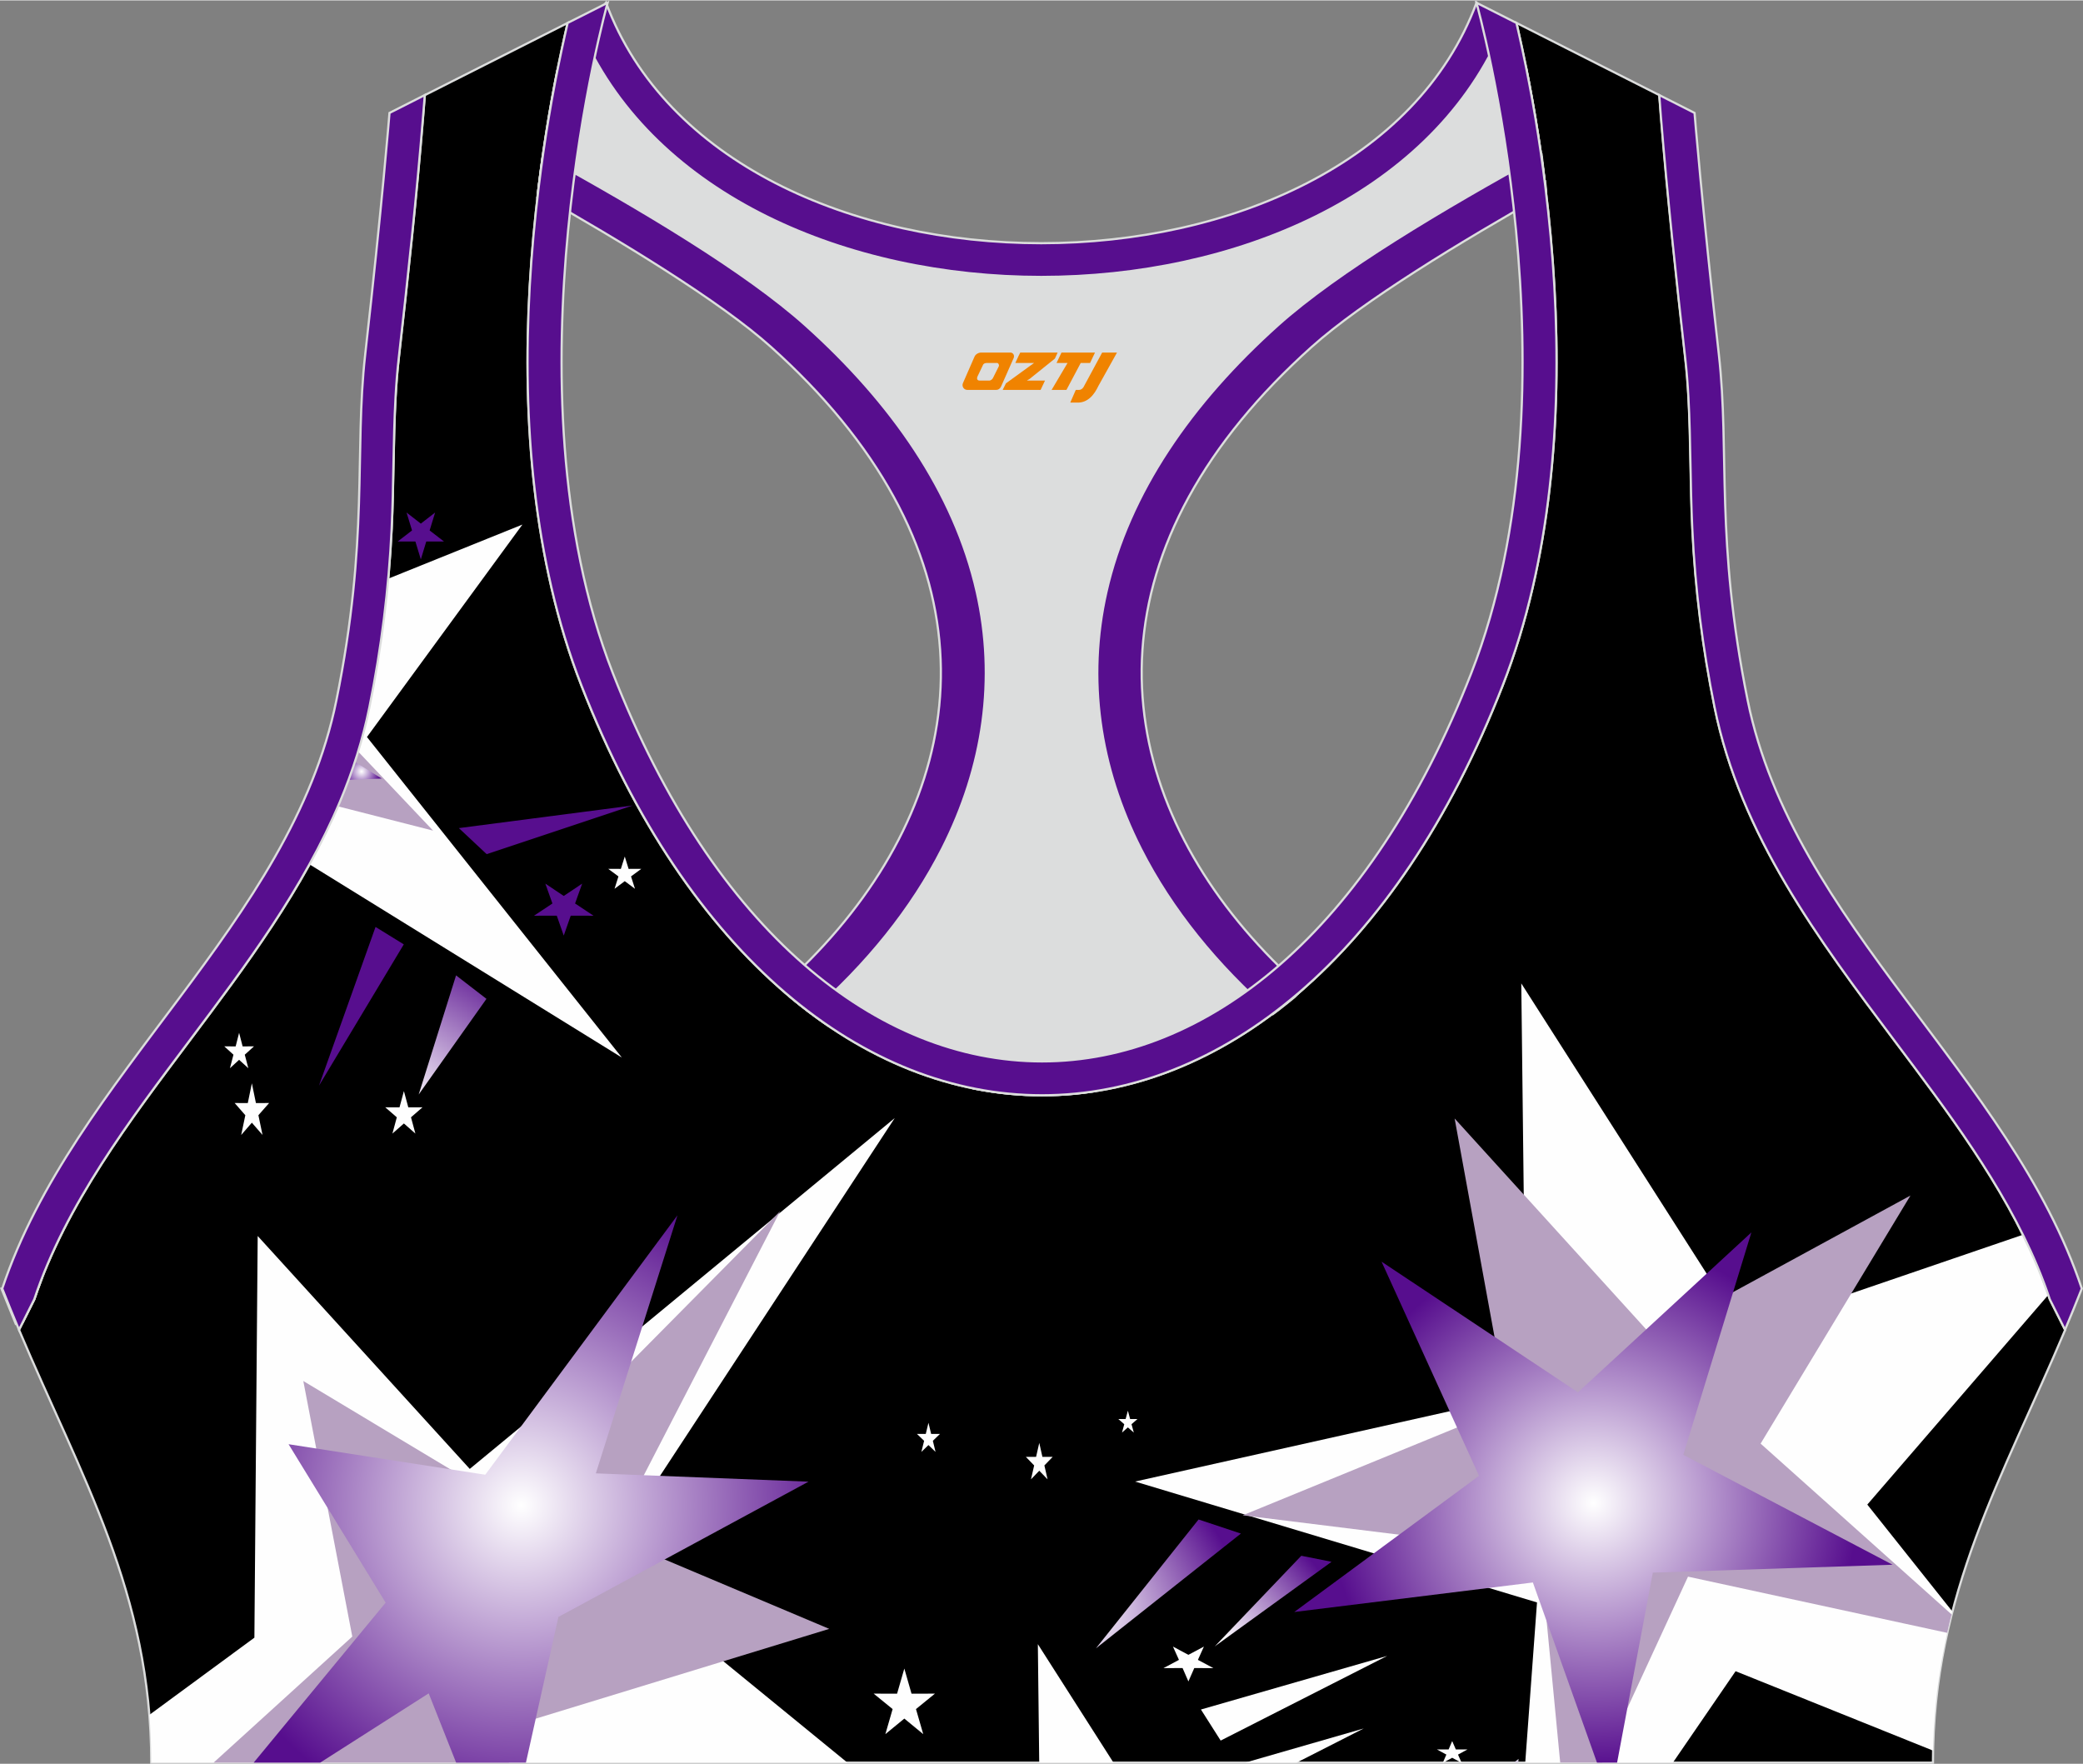 <?xml version="1.0" encoding="utf-8"?>
<!-- Generator: Adobe Illustrator 24.0.1, SVG Export Plug-In . SVG Version: 6.00 Build 0)  -->
<svg xmlns="http://www.w3.org/2000/svg" xmlns:xlink="http://www.w3.org/1999/xlink" version="1.1" id="图层_1" x="0px" y="0px" width="378.8px" height="320.8px" viewBox="0 0 378.95 320.78" enable-background="new 0 0 378.95 320.78" xml:space="preserve">
<rect x="0" y="0" width="378.95" height="320.78" fill="#808080" stroke="none"/>
<g>
	<path fill-rule="evenodd" clip-rule="evenodd" stroke="#DCDDDD" stroke-width="0.4" stroke-miterlimit="22.926" d="M275.89,4.1   l25.98,13.13l0.3,3.74c1.19,14.71,2.78,29.47,4.44,44.13c0.27,2.35,0.45,4.72,0.58,7.08c0.43,7.96,0.33,15.95,0.71,23.93   c0.52,11,1.86,21.69,4.05,32.49c4.71,23.22,18.82,42.1,32.73,60.65c9.62,12.83,19.79,26.21,26.01,41.09   c0.82,1.96,1.57,3.94,2.24,5.95l2.78,5.55c-11.28,26.72-24.06,47.88-24.06,78.74H189.84h-0.52H27.52   c0-30.86-12.78-52.02-24.06-78.74l2.78-5.55c5.76-17.31,17.41-32.6,28.24-47.04c10.28-13.7,20.75-27.66,27.41-43.56   c2.31-5.52,4.13-11.22,5.32-17.09c2.19-10.79,3.53-21.49,4.05-32.49c0.38-7.97,0.28-15.97,0.71-23.93   c0.13-2.37,0.31-4.73,0.58-7.08c1.66-14.66,3.25-29.42,4.44-44.13l0.3-3.74L103.27,4.1c-0.37,1.57-0.71,3.15-1.05,4.71   c-1.78,8.29-3.18,16.69-4.21,25.1c-2.93,23.86-3.13,49.43,2.32,72.94c1.4,6.05,3.2,12.02,5.46,17.81   c38.8,99.35,128.77,99.35,167.57,0c2.26-5.79,4.06-11.76,5.46-17.81c5.45-23.5,5.26-49.08,2.32-72.94   c-1.03-8.41-2.43-16.81-4.21-25.1C276.6,7.25,276.25,5.67,275.89,4.1z"/>
	<path fill-rule="evenodd" clip-rule="evenodd" fill="#FEFEFE" d="M372.64,235.49l-32.93,38.14l15.47,19.44   c-2.04,7.87-3.35,16.17-3.53,25.31l-35.9-14.44l-11.4,16.62h-26.87l2.14-29.13l-73.12-21.99l71.13-15.9l-0.87-74.72l40.33,63.14   l50.94-17.42c0.94,1.9,1.83,3.83,2.64,5.79C371.39,232.03,372.05,233.75,372.64,235.49z"/>
	<path fill-rule="evenodd" clip-rule="evenodd" fill="#B7A1C1" d="M347.56,217.41l-27.26,45.13l34.74,31.07   c-0.28,1.11-0.55,2.23-0.8,3.35l-47.15-10.22l-15.6,33.82h-7.65l-3.67-38.28l-54.09-6.7l48.14-19.72l-9.59-52.47l35.96,39.59   L347.56,217.41z"/>
	
		<radialGradient id="SVGID_1_" cx="289.889" cy="48.011" r="48.09" gradientTransform="matrix(1 0 0 -1 0 321.325)" gradientUnits="userSpaceOnUse">
		<stop offset="0" style="stop-color:#FFFFFF"/>
		<stop offset="1" style="stop-color:#570E8E"/>
	</radialGradient>
	<polygon fill-rule="evenodd" clip-rule="evenodd" fill="url(#SVGID_1_)" points="318.62,224.12 306.24,264.58 344.31,284.57    300.69,286.01 294.19,320.57 290.53,320.57 278.87,287.8 235.46,293.17 269.07,268.4 251.34,229.44 287.07,253.21  "/>
	<polygon fill-rule="evenodd" clip-rule="evenodd" fill="#FEFEFE" points="189.06,320.57 188.81,299.02 202.57,320.57    189.84,320.57 189.32,320.57  "/>
	<path fill-rule="evenodd" clip-rule="evenodd" fill="#FEFEFE" d="M27.18,311.88l19.1-14.04l0.6-73.07l38.58,42.37l77.32-63.83   l-53.09,80.92l44.46,36.33H27.52C27.52,317.59,27.4,314.7,27.18,311.88z"/>
	<polygon fill-rule="evenodd" clip-rule="evenodd" fill="#B7A1C1" points="38.86,320.57 64.09,297.64 55.18,251.15 90.41,272.31    141.93,220.26 111.31,279.56 150.86,296.24 95.77,313.09 92.57,320.57  "/>
	
		<radialGradient id="SVGID_2_" cx="94.834" cy="47.551" r="60.511" gradientTransform="matrix(1 0 0 -1 0 321.325)" gradientUnits="userSpaceOnUse">
		<stop offset="0" style="stop-color:#FFFFFF"/>
		<stop offset="1" style="stop-color:#570E8E"/>
	</radialGradient>
	<polygon fill-rule="evenodd" clip-rule="evenodd" fill="url(#SVGID_2_)" points="82.98,320.57 77.99,307.97 58.25,320.57    46.15,320.57 70.16,291.47 52.5,262.65 88.28,268.2 123.25,221 108.4,267.95 147.09,269.46 101.59,294.07 95.68,320.57  "/>
	
		<radialGradient id="SVGID_3_" cx="222.27" cy="23.424" r="21.572" gradientTransform="matrix(1 0 0 -1 0 321.325)" gradientUnits="userSpaceOnUse">
		<stop offset="0" style="stop-color:#FFFFFF"/>
		<stop offset="1" style="stop-color:#570E8E"/>
	</radialGradient>
	<polygon fill-rule="evenodd" clip-rule="evenodd" fill="url(#SVGID_3_)" points="236.74,282.94 242.24,284.04 220.99,299.43  "/>
	
		<radialGradient id="SVGID_4_" cx="197.664" cy="27.541" r="28.096" gradientTransform="matrix(1 0 0 -1 0 321.325)" gradientUnits="userSpaceOnUse">
		<stop offset="0" style="stop-color:#FFFFFF"/>
		<stop offset="1" style="stop-color:#570E8E"/>
	</radialGradient>
	<polygon fill-rule="evenodd" clip-rule="evenodd" fill="url(#SVGID_4_)" points="218.05,276.34 225.75,278.9 199.37,299.79  "/>
	<polygon fill-rule="evenodd" clip-rule="evenodd" fill="#FEFEFE" points="235.89,320.57 248.09,314.36 226.54,320.57  "/>
	<polygon fill-rule="evenodd" clip-rule="evenodd" fill="#FEFEFE" points="218.48,310.91 222.07,316.56 252.36,301.16  "/>
	<polygon fill-rule="evenodd" clip-rule="evenodd" fill="#FEFEFE" points="164.52,303.46 165.83,308.03 170.09,308.02    166.64,310.83 167.96,315.39 164.52,312.56 161.07,315.39 162.39,310.83 158.94,308.02 163.2,308.03  "/>
	<polygon fill-rule="evenodd" clip-rule="evenodd" fill="#FEFEFE" points="168.91,258.75 169.4,260.78 171,260.78 169.71,262.03    170.2,264.05 168.91,262.8 167.62,264.05 168.12,262.03 166.82,260.78 168.42,260.78  "/>
	<polygon fill-rule="evenodd" clip-rule="evenodd" fill="#FEFEFE" points="189.07,262.41 189.64,264.95 191.51,264.95 190,266.51    190.58,269.04 189.07,267.47 187.56,269.04 188.14,266.51 186.63,264.95 188.49,264.95  "/>
	<polygon fill-rule="evenodd" clip-rule="evenodd" fill="#FEFEFE" points="205.19,256.55 205.6,258.07 206.93,258.07 205.85,259.01    206.27,260.53 205.19,259.59 204.12,260.53 204.53,259.01 203.45,258.07 204.78,258.07  "/>
	<polygon fill-rule="evenodd" clip-rule="evenodd" fill="#FEFEFE" points="264.19,316.65 264.85,318.17 266.98,318.17    265.25,319.11 265.89,320.57 265.81,320.57 264.19,319.69 262.58,320.57 262.49,320.57 263.13,319.11 261.4,318.17 263.54,318.17     "/>
	<polygon fill-rule="evenodd" clip-rule="evenodd" fill="#FEFEFE" points="216.2,305.8 217.27,303.37 220.75,303.38 217.93,301.88    219.02,299.46 216.2,300.96 213.39,299.46 214.48,301.88 211.66,303.38 215.14,303.37  "/>
	
		<linearGradient id="SVGID_5_" gradientUnits="userSpaceOnUse" x1="300.093" y1="15.995" x2="269.021" y2="-3.421" gradientTransform="matrix(1 0 0 -1 0 321.325)">
		<stop offset="0" style="stop-color:#472475"/>
		<stop offset="1" style="stop-color:#FFFFFF"/>
	</linearGradient>
	<polygon fill-rule="evenodd" clip-rule="evenodd" fill="url(#SVGID_5_)" points="276.21,320.57 276.27,319.89 275.39,320.57  "/>
	<polygon fill-rule="evenodd" clip-rule="evenodd" fill="#FEFEFE" points="45.82,196.99 46.56,200.59 48.96,200.58 47.01,202.8    47.76,206.39 45.82,204.16 43.88,206.39 44.63,202.8 42.69,200.58 45.08,200.59  "/>
	<path fill-rule="evenodd" clip-rule="evenodd" fill="#FEFEFE" d="M95.04,95.35L66.76,134l46.37,58.31L56.3,157.16   c2.06-3.73,3.94-7.55,5.59-11.49c2.31-5.52,4.13-11.22,5.32-17.09c1.58-7.8,2.72-15.54,3.43-23.39L95.04,95.35z"/>
	<path fill-rule="evenodd" clip-rule="evenodd" fill="#B7A1C1" d="M71.36,95.14l-0.05,0.11v-0.07L71.36,95.14L71.36,95.14z    M65.16,136.65l13.63,14.38l-17.3-4.42c0.13-0.31,0.27-0.62,0.4-0.93C63.13,142.72,64.23,139.71,65.16,136.65z"/>
	
		<radialGradient id="SVGID_6_" cx="65.776" cy="181.051" r="3.442" gradientTransform="matrix(1 0 0 -1 0 321.325)" gradientUnits="userSpaceOnUse">
		<stop offset="0" style="stop-color:#FFFFFF"/>
		<stop offset="1" style="stop-color:#570E8E"/>
	</radialGradient>
	<path fill-rule="evenodd" clip-rule="evenodd" fill="url(#SVGID_6_)" d="M64.57,138.53l4.89,3.03l-6.03,0.23   C63.82,140.71,64.2,139.62,64.57,138.53z"/>
	<polygon fill-rule="evenodd" clip-rule="evenodd" fill="#570E8E" points="68.32,168.55 58.03,197.42 73.46,171.72  "/>
	<polygon fill-rule="evenodd" clip-rule="evenodd" fill="#570E8E" points="83.48,150.57 88.54,155.31 115.12,146.45  "/>
	
		<radialGradient id="SVGID_7_" cx="73.579" cy="120.892" r="29.684" gradientTransform="matrix(1 0 0 -1 0 321.325)" gradientUnits="userSpaceOnUse">
		<stop offset="0" style="stop-color:#FFFFFF"/>
		<stop offset="1" style="stop-color:#570E8E"/>
	</radialGradient>
	<polygon fill-rule="evenodd" clip-rule="evenodd" fill="url(#SVGID_7_)" points="82.97,177.36 76.17,199.03 88.5,181.63  "/>
	<polygon fill-rule="evenodd" clip-rule="evenodd" fill="#570E8E" points="102.56,170.12 103.83,166.5 107.98,166.51 104.62,164.28    105.91,160.67 102.56,162.91 99.21,160.67 100.5,164.28 97.15,166.51 101.29,166.5  "/>
	<polygon fill-rule="evenodd" clip-rule="evenodd" fill="#FEFEFE" points="113.66,155.74 114.36,157.99 116.67,157.98 114.8,159.36    115.52,161.61 113.66,160.22 111.8,161.61 112.51,159.36 110.65,157.98 112.95,157.99  "/>
	<polygon fill-rule="evenodd" clip-rule="evenodd" fill="#FEFEFE" points="73.48,198.41 74.28,201.37 76.86,201.36 74.77,203.18    75.57,206.14 73.48,204.3 71.39,206.14 72.19,203.18 70.09,201.36 72.68,201.37  "/>
	<polygon fill-rule="evenodd" clip-rule="evenodd" fill="#FEFEFE" points="43.5,187.81 44.14,190.28 46.21,190.27 44.53,191.79    45.18,194.25 43.5,192.72 41.83,194.25 42.47,191.79 40.8,190.27 42.87,190.28  "/>
	<polygon fill-rule="evenodd" clip-rule="evenodd" fill="#570E8E" points="76.56,101.69 77.55,98.43 80.77,98.43 78.16,96.42    79.16,93.16 76.56,95.18 73.96,93.16 74.96,96.42 72.35,98.43 75.57,98.43  "/>
	
		<path fill-rule="evenodd" clip-rule="evenodd" fill="#DCDDDD" stroke="#DCDDDD" stroke-width="0.4" stroke-miterlimit="22.926" d="   M272.83,6.29l4.81,5.93c1.38,6.84,2.5,13.74,3.37,20.66c-23.16,11.23-48.23,28.16-60.89,46.31C187.74,125.59,209.88,155,234.43,180   l-35.08,18.39c-7.43,1.17-14.92,1.01-22.33-0.49l-26.37-11.4c-2.34-1.59-4.64-3.34-6.91-5.24c24.08-18.14,42.84-49.69,20.18-96.74   c-7.93-16.46-34.11-33.18-50.68-43.36c-3.5-2.15-9.7-3.69-15.48-5.29c0.08-0.66,0.15-1.31,0.23-1.97c0.87-7.08,2-14.15,3.39-21.16   l4.64-6.46C132.41,64.98,246.46,64.98,272.83,6.29z"/>
	
		<path fill-rule="evenodd" clip-rule="evenodd" fill="#570E8E" stroke="#DCDDDD" stroke-width="0.4" stroke-miterlimit="22.926" d="   M2.87,240.76l-2.6-6.42c2.5-0.56,4.91-1.1,7.24-1.61c-0.45,1.18-0.88,2.36-1.28,3.55l-2.1,4.19L2.87,240.76L2.87,240.76z    M141.93,179.69c30.74-27.32,41.6-66.24,11.11-103.39c-3.65-4.45-7.9-8.88-12.77-13.25c-9.24-8.3-27.12-19.14-42.42-27.81   c0.05-0.45,0.11-0.89,0.16-1.34c0.23-1.9,0.49-3.8,0.76-5.69c17.71,9.72,36.87,21.12,47.76,30.89   c15.63,14.03,27.05,30.34,31.16,48.5c3.58,15.81,1.29,31.74-6.29,46.7c-5.55,10.95-13.75,21.06-23.88,29.93   C145.63,182.82,143.77,181.31,141.93,179.69z"/>
	
		<path fill-rule="evenodd" clip-rule="evenodd" fill="#570E8E" stroke="#DCDDDD" stroke-width="0.4" stroke-miterlimit="22.926" d="   M376,240.76l2.6-6.42c-2.39-0.54-4.7-1.05-6.93-1.54l0.01,0.03l0.01,0.03l0.02,0.05v0.01l0.02,0.04l0.02,0.05v0.01l0.02,0.05   l0.01,0.03l0.01,0.02l0.04,0.11l0.02,0.05l0,0l0.02,0.05l0.02,0.04v0.01l0.02,0.05l0.01,0.03l0.01,0.03l0.02,0.05v0.01l0.02,0.04   l0.02,0.05l0,0l0.02,0.05l0.01,0.03l0.01,0.02l0.03,0.07l0.01,0.04l0.02,0.05l0,0l0.02,0.05l0.02,0.04V234l0.02,0.05l0.01,0.03   l0.01,0.03l0.02,0.05v0.01l0.02,0.04l0.02,0.05l0,0l0.02,0.05l0.01,0.04l0.01,0.02l0.02,0.05l0.01,0.02l0.01,0.03l0.02,0.05l0,0   l0.02,0.05l0.02,0.04v0.01l0.02,0.05l0.01,0.03l0.01,0.03l0.02,0.05v0.01l0.01,0.04l0.02,0.05l0,0l0.02,0.05l0.01,0.04l0.01,0.02   l0.02,0.05l0.01,0.02l0.01,0.03l0.02,0.05v0.01l0.02,0.05l0.02,0.05v0.01l0.02,0.05l0.01,0.03l0.01,0.02l0.02,0.05l0.01,0.01   l0.01,0.04l0.02,0.05l0,0l0.02,0.05l0.01,0.04l0.01,0.02l0.02,0.05l0.01,0.02l0.01,0.03l0.02,0.05v0.01l0.02,0.05l0.02,0.05v0.01   l0.02,0.05l0.01,0.03l0.01,0.02l0.02,0.06l0.01,0.02l0.01,0.04l0.02,0.06l2.14,4.27L376,240.76L376,240.76z M237.08,179.82   c-30.84-27.32-41.79-66.31-11.25-103.51c3.65-4.45,7.9-8.88,12.77-13.25c9.3-8.35,27.32-19.27,42.69-27.96v-0.02v-0.02v-0.02v-0.01   v-0.01V35v-0.02v-0.02v-0.02v-0.02V34.9v-0.02v-0.02v-0.02l-0.01-0.06v-0.02v-0.02v-0.02l-0.08-0.67v-0.02v-0.02v-0.04v-0.02v-0.02   v-0.02v-0.02v-0.02l-0.01-0.09l-0.01-0.09l-0.02-0.18v-0.03l-0.01-0.06l-0.01-0.09l-0.01-0.09l-0.01-0.09l-0.01-0.06v-0.03   l-0.01-0.09l-0.01-0.09l-0.01-0.09L281,32.72l0,0l-0.01-0.09l-0.01-0.09l-0.01-0.09l-0.01-0.09v-0.03l-0.01-0.06l-0.01-0.09   l-0.01-0.09L280.92,32l-0.01-0.06V31.9l-0.01-0.09l-0.01-0.09l-0.01-0.09l-0.01-0.09v-0.01l-0.01-0.09l-0.01-0.09l-0.01-0.09   l-0.01-0.09v-0.02l-0.01-0.07l-0.01-0.09l-0.01-0.09l-0.01-0.09l-0.01-0.05l-0.01-0.04l-0.01-0.09l-0.01-0.09l-0.01-0.09   l-0.01-0.08v-0.01l-0.01-0.09l-0.01-0.09l-0.01-0.09L280.69,30v-0.02l-0.01-0.07l-0.01-0.09l-0.01-0.09l-0.01-0.09l-0.01-0.05   l-0.01-0.04l-0.01-0.09l-0.01-0.09l-0.01-0.09l-0.01-0.08v-0.01l-0.01-0.09l-0.01-0.09l-0.01-0.09l-0.01-0.09v-0.02l-0.01-0.07   l-0.01-0.09l-0.01-0.09l-0.01-0.09l-0.01-0.05l-0.01-0.04l-0.01-0.09l-0.01-0.09l-0.01-0.09c-17.79,9.75-37.07,21.21-48.02,31.04   c-15.63,14.03-27.05,30.34-31.16,48.5c-3.58,15.81-1.29,31.74,6.29,46.7c5.57,11,13.82,21.14,24.01,30.05   c0.44-0.33,0.88-0.66,1.32-1c0.5-0.39,0.99-0.78,1.49-1.18c0.39-0.31,0.77-0.63,1.16-0.95C236,180.76,236.54,180.29,237.08,179.82z   "/>
	
		<path fill-rule="evenodd" clip-rule="evenodd" fill="#570E8E" stroke="#DCDDDD" stroke-width="0.4" stroke-miterlimit="22.926" d="   M268.62,0.42l4.21,5.87c-26.37,58.69-140.42,58.69-166.79,0l4.21-5.87C131.85,58.75,247.02,58.75,268.62,0.42z"/>
	
		<path fill-rule="evenodd" clip-rule="evenodd" fill="#570E8E" stroke="#DCDDDD" stroke-width="0.4" stroke-miterlimit="22.926" d="   M267.64,122.43c20.46-52.38,0.97-122,0.97-122l7.27,3.67c0.37,1.57,0.71,3.15,1.05,4.71c1.78,8.29,3.18,16.69,4.21,25.1   c2.93,23.86,3.13,49.43-2.32,72.94c-1.4,6.05-3.2,12.02-5.46,17.81c-38.8,99.35-128.77,99.35-167.57,0   c-2.26-5.79-4.06-11.76-5.46-17.81c-5.45-23.5-5.26-49.08-2.32-72.94c1.03-8.41,2.43-16.81,4.21-25.1   c0.34-1.56,0.68-3.14,1.05-4.71l7.27-3.67c0,0-19.48,69.62,0.97,122C148.27,216.54,230.89,216.53,267.64,122.43L267.64,122.43z    M301.86,17.22l6.42,3.25c0,0,1.34,16.7,4.42,43.93c2.01,17.83-0.7,33.62,5.25,62.96c8.26,40.69,47.89,68.25,60.78,106.98   c-1,2.55-2.02,5.04-3.05,7.49l-2.78-5.55c-0.67-2.01-1.42-4-2.24-5.95c-6.22-14.88-16.38-28.26-26.01-41.09   c-13.91-18.55-28.02-37.43-32.73-60.65c-2.19-10.79-3.53-21.49-4.05-32.49c-0.38-7.97-0.28-15.97-0.71-23.93   c-0.13-2.37-0.31-4.73-0.58-7.08c-1.66-14.66-3.25-29.42-4.44-44.13L301.86,17.22L301.86,17.22z M3.46,241.83   c-1.03-2.45-2.05-4.94-3.05-7.49c12.89-38.73,52.52-66.29,60.78-106.98c5.96-29.34,3.24-45.13,5.25-62.96   c3.08-27.23,4.42-43.93,4.42-43.93l6.42-3.25l-0.3,3.74c-1.19,14.71-2.78,29.47-4.44,44.13c-0.27,2.35-0.45,4.72-0.58,7.08   c-0.43,7.96-0.33,15.95-0.71,23.93c-0.52,11-1.86,21.69-4.05,32.49c-1.19,5.87-3.01,11.57-5.32,17.09   c-6.66,15.9-17.13,29.86-27.41,43.56C23.65,203.68,12,218.97,6.24,236.28L3.46,241.83z"/>
	
</g>
<g>
	<path fill="#F08300" d="M200.51,64.06l-3.4,6.3c-0.2,0.3-0.5,0.5-0.8,0.5h-0.6l-1,2.3h1.2c2,0.1,3.2-1.5,3.9-3L203.21,64.06h-2.5L200.51,64.06z"/>
	<polygon fill="#F08300" points="193.31,64.06 ,199.21,64.06 ,198.31,65.96 ,196.61,65.96 ,194.01,70.86 ,191.31,70.86 ,194.21,65.96 ,192.21,65.96 ,193.11,64.06"/>
	<polygon fill="#F08300" points="187.31,69.16 ,186.81,69.16 ,187.31,68.86 ,191.91,65.16 ,192.41,64.06 ,185.61,64.06 ,185.31,64.66 ,184.71,65.96 ,187.51,65.96 ,188.11,65.96 ,183.01,69.66    ,182.41,70.86 ,189.01,70.86 ,189.31,70.86 ,190.11,69.16"/>
	<path fill="#F08300" d="M183.81,64.06H178.51C178.01,64.06,177.51,64.36,177.31,64.76L175.21,69.56C174.91,70.16,175.31,70.86,176.01,70.86h5.2c0.4,0,0.7-0.2,0.9-0.6L184.41,65.06C184.61,64.56,184.31,64.06,183.81,64.06z M181.71,66.56L180.61,68.76C180.41,69.06,180.11,69.16,180.01,69.16l-1.8,0C178.01,69.16,177.61,69.06,177.81,68.46l1-2.1c0.1-0.3,0.4-0.4,0.7-0.4h1.9   C181.61,65.96,181.81,66.26,181.71,66.56z"/>
</g>
</svg>